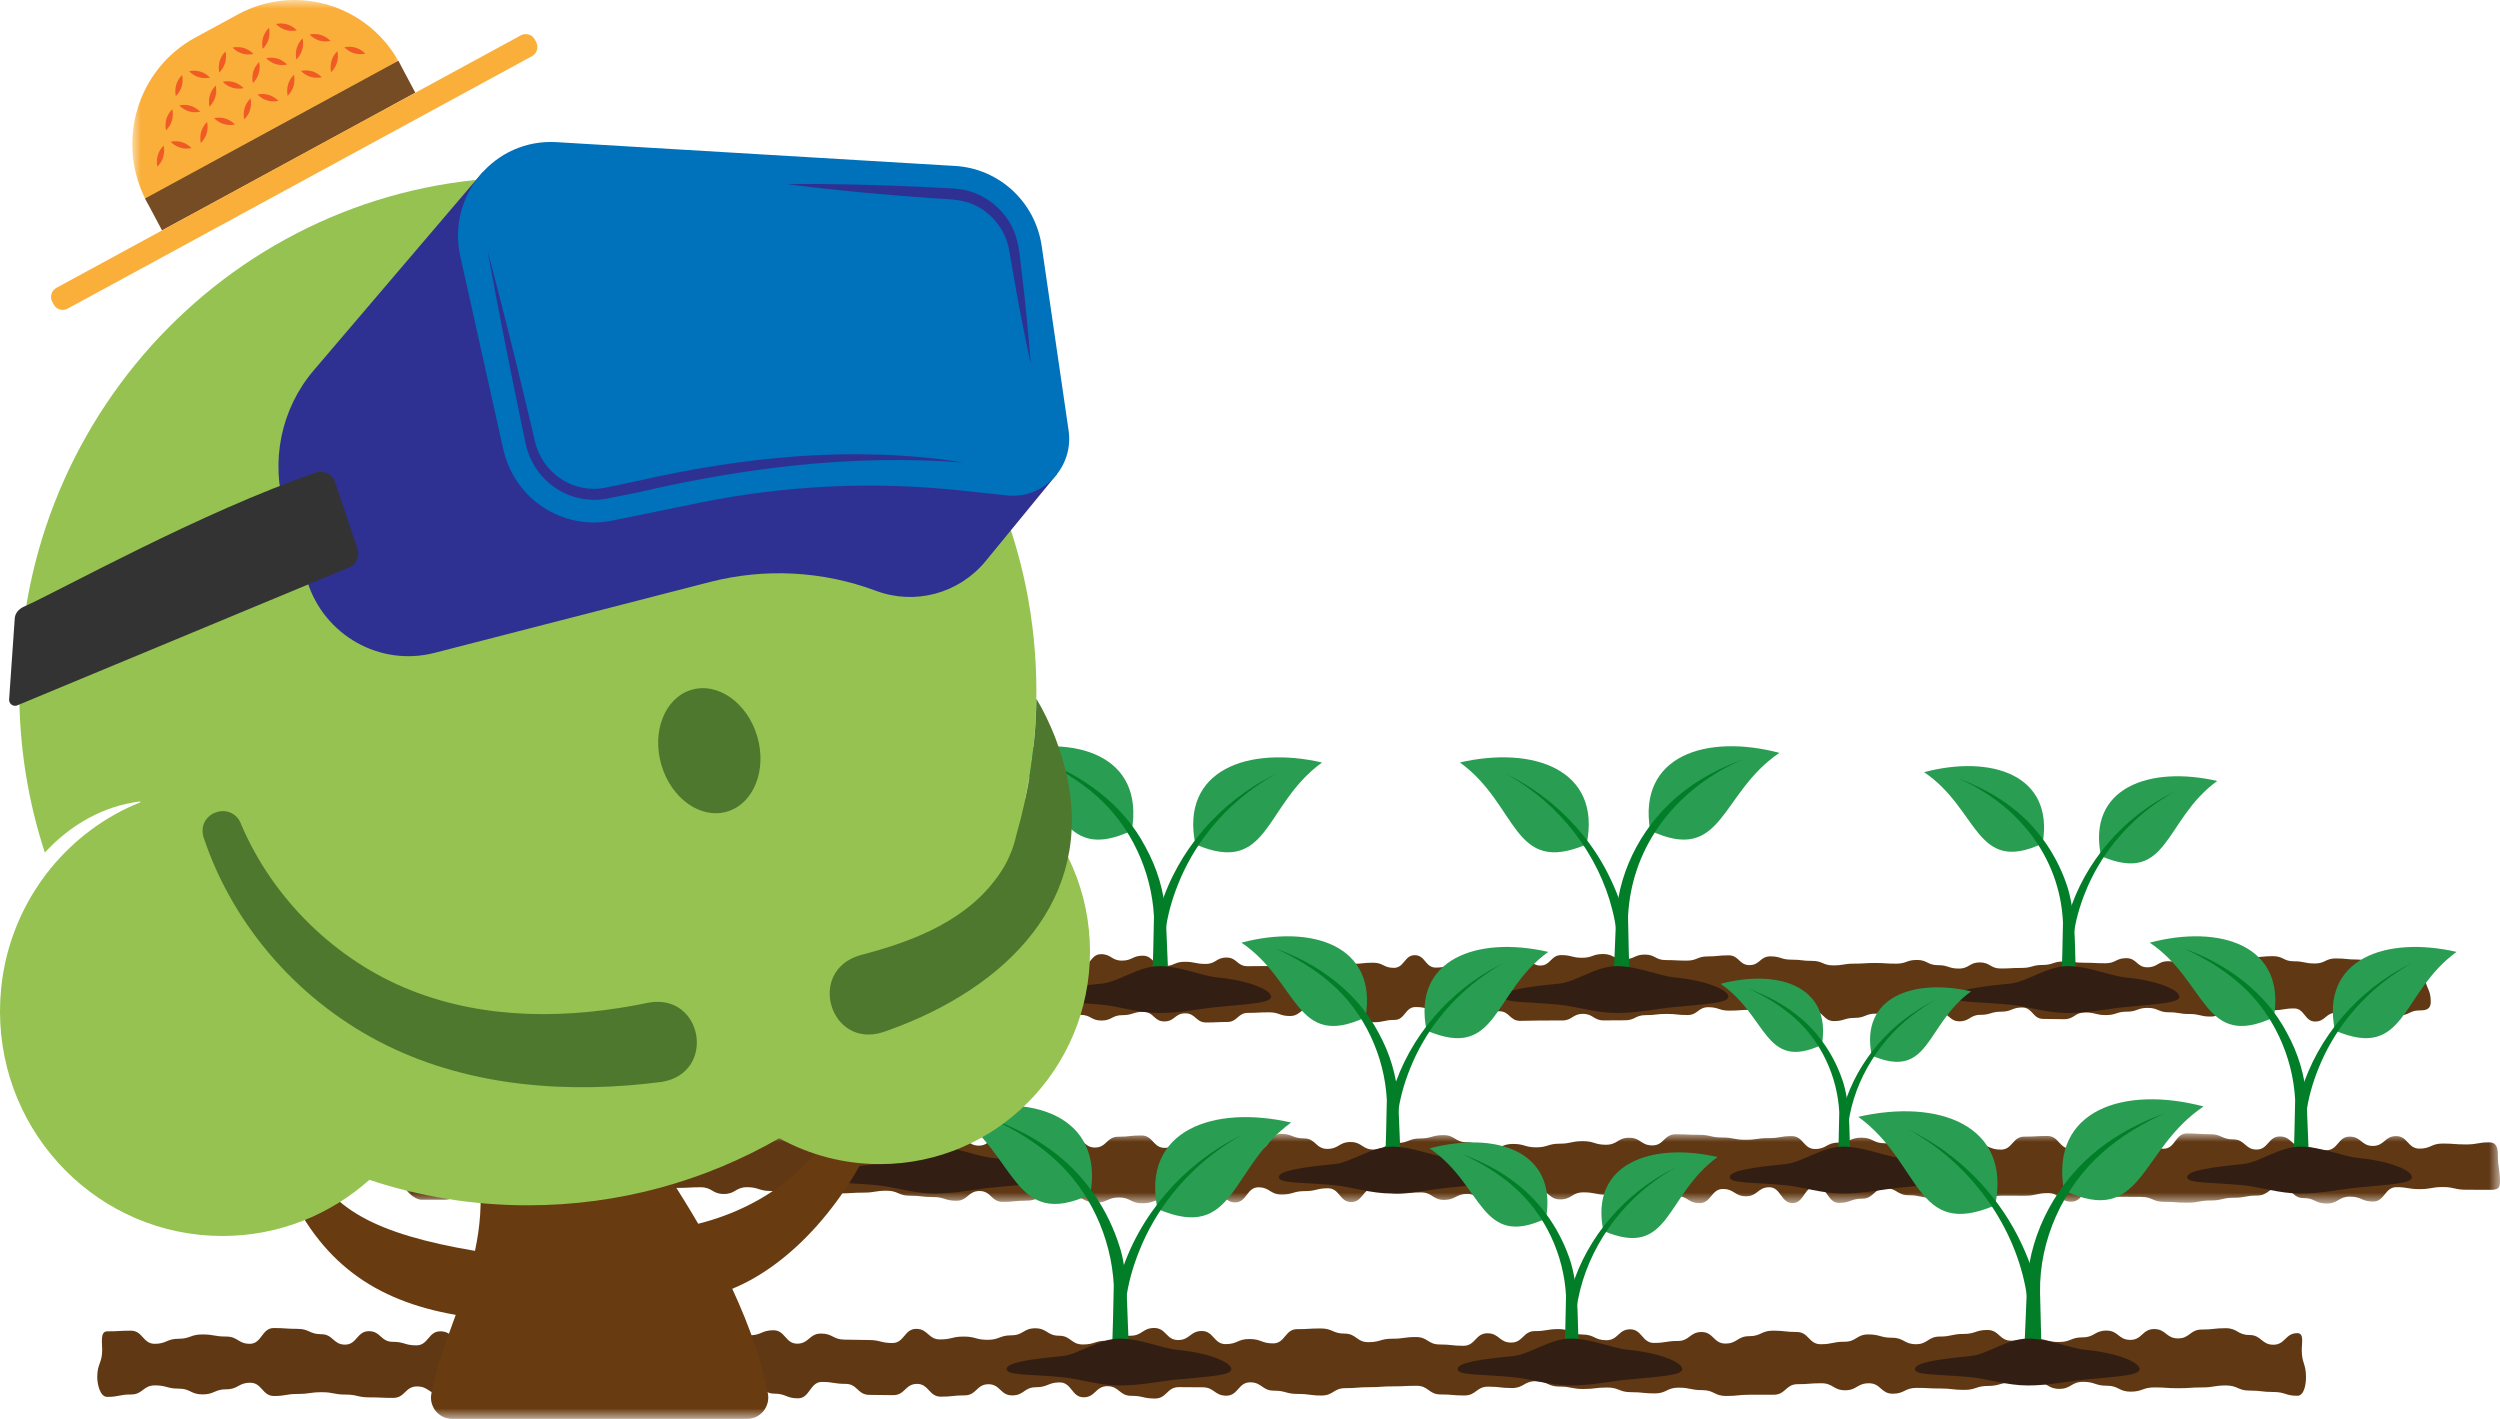 <?xml version="1.0" encoding="UTF-8"?>
<svg width="148px" height="84px" viewBox="0 0 148 84" version="1.1" xmlns="http://www.w3.org/2000/svg" xmlns:xlink="http://www.w3.org/1999/xlink">
    <title>Group 184</title>
    <defs>
        <polygon id="path-1" points="0 0 124.146 0 124.146 4.157 0 4.157"></polygon>
        <polygon id="path-3" points="0 0 35.522 0 35.522 18.124 0 18.124"></polygon>
        <polygon id="path-5" points="0 0 16.072 0 16.072 12.949 0 12.949"></polygon>
    </defs>
    <g id="Page-1" stroke="none" stroke-width="1" fill="none" fill-rule="evenodd">
        <g id="Home-3-mag-23" transform="translate(-965, -1792)">
            <g id="Group-184" transform="translate(965, 1792)">
                <path d="M135.997,82.63 C135.293,82.63 135.293,82.406 134.589,82.406 C133.884,82.406 133.884,82.323 133.18,82.323 C132.476,82.323 132.476,82.019 131.771,82.019 C131.067,82.019 131.067,82.136 130.362,82.136 C129.657,82.136 129.657,82.183 128.953,82.183 C128.249,82.183 128.249,82.135 127.544,82.135 C126.84,82.135 126.84,82.386 126.136,82.386 C125.432,82.386 125.432,82.035 124.728,82.035 C124.024,82.035 124.024,81.804 123.32,81.804 C122.615,81.804 122.615,82.221 121.911,82.221 C121.207,82.221 121.207,81.809 120.503,81.809 C119.799,81.809 119.799,81.848 119.094,81.848 C118.39,81.848 118.39,82.048 117.685,82.048 C116.981,82.048 116.981,82.282 116.276,82.282 C115.571,82.282 115.571,82.199 114.867,82.199 C114.163,82.199 114.163,82.163 113.459,82.163 C112.754,82.163 112.754,82.508 112.05,82.508 C111.346,82.508 111.346,81.889 110.641,81.889 C109.937,81.889 109.937,82.304 109.233,82.304 C108.529,82.304 108.529,81.888 107.824,81.888 C107.12,81.888 107.12,81.944 106.415,81.944 C105.711,81.944 105.711,82.569 105.006,82.569 C104.302,82.569 104.302,82.569 103.597,82.569 C102.893,82.569 102.893,82.642 102.188,82.642 C101.484,82.642 101.484,82.296 100.78,82.296 C100.075,82.296 100.075,82.149 99.371,82.149 C98.666,82.149 98.666,82.49 97.962,82.49 C97.258,82.49 97.258,82.417 96.553,82.417 C95.849,82.417 95.849,82.141 95.144,82.141 C94.439,82.141 94.439,82.228 93.735,82.228 C93.03,82.228 93.03,82.086 92.326,82.086 C91.621,82.086 91.621,81.767 90.917,81.767 C90.213,81.767 90.213,82.172 89.508,82.172 C88.804,82.172 88.804,82.09 88.099,82.09 C87.395,82.09 87.395,82.613 86.69,82.613 C85.985,82.613 85.985,82.551 85.28,82.551 C84.576,82.551 84.576,82.039 83.871,82.039 C83.167,82.039 83.167,82.072 82.463,82.072 C81.758,82.072 81.758,82.122 81.054,82.122 C80.349,82.122 80.349,82.179 79.644,82.179 C78.94,82.179 78.94,82.615 78.235,82.615 C77.53,82.615 77.53,82.521 76.826,82.521 C76.121,82.521 76.121,82.327 75.417,82.327 C74.712,82.327 74.712,81.834 74.008,81.834 C73.303,81.834 73.303,82.625 72.598,82.625 C71.893,82.625 71.893,82.128 71.189,82.128 C70.485,82.128 70.485,82.119 69.781,82.119 C69.077,82.119 69.077,82.793 68.373,82.793 C67.669,82.793 67.669,82.632 66.966,82.632 C66.262,82.632 66.262,82.062 65.558,82.062 C64.854,82.062 64.854,82.72 64.149,82.72 C63.445,82.72 63.445,81.839 62.74,81.839 C62.036,81.839 62.036,82.124 61.331,82.124 C60.627,82.124 60.627,82.608 59.922,82.608 C59.218,82.608 59.218,81.946 58.514,81.946 C57.81,81.946 57.81,82.606 57.106,82.606 C56.402,82.606 56.402,82.683 55.697,82.683 C54.992,82.683 54.992,81.926 54.288,81.926 C53.583,81.926 53.583,82.593 52.878,82.593 C52.174,82.593 52.174,82.577 51.47,82.577 C50.765,82.577 50.765,81.925 50.061,81.925 C49.356,81.925 49.356,81.811 48.652,81.811 C47.947,81.811 47.947,82.781 47.242,82.781 C46.537,82.781 46.537,82.504 45.832,82.504 C45.128,82.504 45.128,81.864 44.423,81.864 C43.718,81.864 43.718,82.282 43.014,82.282 C42.309,82.282 42.309,81.822 41.604,81.822 C40.899,81.822 40.899,82.224 40.195,82.224 C39.49,82.224 39.49,82.5 38.785,82.5 C38.08,82.5 38.08,82.704 37.374,82.704 C36.67,82.704 36.67,82.269 35.965,82.269 C35.26,82.269 35.26,81.863 34.555,81.863 C33.85,81.863 33.85,82.166 33.145,82.166 C32.44,82.166 32.44,81.96 31.735,81.96 C31.03,81.96 31.03,82.182 30.325,82.182 C29.62,82.182 29.62,82.337 28.914,82.337 C28.21,82.337 28.21,82.117 27.504,82.117 C26.799,82.117 26.799,82.543 26.094,82.543 C25.39,82.543 25.39,82.077 24.685,82.077 C23.981,82.077 23.981,82.756 23.275,82.756 C22.571,82.756 22.571,82.724 21.866,82.724 C21.161,82.724 21.161,82.559 20.455,82.559 C19.751,82.559 19.751,82.419 19.046,82.419 C18.341,82.419 18.341,82.521 17.635,82.521 C16.93,82.521 16.93,82.643 16.224,82.643 C15.519,82.643 15.519,81.858 14.813,81.858 C14.108,81.858 14.108,82.246 13.402,82.246 C12.697,82.246 12.697,82.549 11.991,82.549 C11.286,82.549 11.286,82.207 10.58,82.207 C9.874,82.207 9.874,82.015 9.168,82.015 C8.462,82.015 8.462,82.554 7.755,82.554 C7.049,82.554 7.049,82.696 6.342,82.696 C5.924,82.696 5.757,81.946 5.757,81.524 C5.757,80.713 6.05,80.713 6.05,79.903 C6.05,79.481 5.924,78.816 6.342,78.816 C7.046,78.816 7.046,78.776 7.75,78.776 C8.454,78.776 8.454,79.554 9.159,79.554 C9.863,79.554 9.863,79.255 10.568,79.255 C11.272,79.255 11.272,78.999 11.977,78.999 C12.681,78.999 12.681,79.123 13.386,79.123 C14.09,79.123 14.09,79.553 14.794,79.553 C15.498,79.553 15.498,78.62 16.203,78.62 C16.907,78.62 16.907,78.668 17.611,78.668 C18.315,78.668 18.315,78.985 19.019,78.985 C19.723,78.985 19.723,79.603 20.427,79.603 C21.132,79.603 21.132,78.805 21.836,78.805 C22.54,78.805 22.54,79.435 23.244,79.435 C23.949,79.435 23.949,79.645 24.653,79.645 C25.358,79.645 25.358,78.814 26.063,78.814 C26.767,78.814 26.767,79.382 27.472,79.382 C28.176,79.382 28.176,78.783 28.88,78.783 C29.585,78.783 29.585,79.547 30.289,79.547 C30.993,79.547 30.993,79.237 31.697,79.237 C32.401,79.237 32.401,79.291 33.106,79.291 C33.81,79.291 33.81,79.164 34.514,79.164 C35.219,79.164 35.219,79.397 35.923,79.397 C36.628,79.397 36.628,79.266 37.333,79.266 C38.037,79.266 38.037,79.378 38.742,79.378 C39.446,79.378 39.446,78.611 40.151,78.611 C40.855,78.611 40.855,79.319 41.559,79.319 C42.264,79.319 42.264,79.644 42.968,79.644 C43.672,79.644 43.672,79.049 44.376,79.049 C45.081,79.049 45.081,78.751 45.785,78.751 C46.49,78.751 46.49,79.545 47.195,79.545 C47.9,79.545 47.9,78.947 48.604,78.947 C49.309,78.947 49.309,79.306 50.013,79.306 C50.717,79.306 50.717,79.329 51.422,79.329 C52.126,79.329 52.126,79.507 52.831,79.507 C53.535,79.507 53.535,78.669 54.24,78.669 C54.944,78.669 54.944,79.294 55.649,79.294 C56.354,79.294 56.354,79.125 57.058,79.125 C57.763,79.125 57.763,79.317 58.467,79.317 C59.172,79.317 59.172,79.05 59.876,79.05 C60.581,79.05 60.581,78.634 61.285,78.634 C61.99,78.634 61.99,79.074 62.695,79.074 C63.399,79.074 63.399,79.593 64.104,79.593 C64.808,79.593 64.808,79.37 65.513,79.37 C66.217,79.37 66.217,79.075 66.922,79.075 C67.627,79.075 67.627,78.617 68.331,78.617 C69.036,78.617 69.036,79.331 69.741,79.331 C70.446,79.331 70.446,78.796 71.15,78.796 C71.854,78.796 71.854,79.572 72.558,79.572 C73.262,79.572 73.262,79.27 73.966,79.27 C74.67,79.27 74.67,79.529 75.373,79.529 C76.077,79.529 76.077,78.687 76.781,78.687 C77.485,78.687 77.485,78.644 78.189,78.644 C78.894,78.644 78.894,78.949 79.599,78.949 C80.303,78.949 80.303,79.457 81.008,79.457 C81.712,79.457 81.712,79.252 82.417,79.252 C83.12,79.252 83.12,79.153 83.825,79.153 C84.529,79.153 84.529,79.593 85.233,79.593 C85.937,79.593 85.937,79.671 86.641,79.671 C87.346,79.671 87.346,78.93 88.051,78.93 C88.756,78.93 88.756,79.481 89.461,79.481 C90.165,79.481 90.165,78.801 90.869,78.801 C91.574,78.801 91.574,78.681 92.278,78.681 C92.983,78.681 92.983,79.004 93.687,79.004 C94.392,79.004 94.392,79.341 95.097,79.341 C95.802,79.341 95.802,78.695 96.506,78.695 C97.211,78.695 97.211,79.501 97.915,79.501 C98.62,79.501 98.62,79.386 99.325,79.386 C100.03,79.386 100.03,78.855 100.735,78.855 C101.44,78.855 101.44,79.539 102.144,79.539 C102.849,79.539 102.849,79.102 103.554,79.102 C104.259,79.102 104.259,78.775 104.964,78.775 C105.669,78.775 105.669,78.855 106.374,78.855 C107.079,78.855 107.079,79.578 107.784,79.578 C108.489,79.578 108.489,79.431 109.194,79.431 C109.899,79.431 109.899,78.998 110.604,78.998 C111.309,78.998 111.309,79.194 112.014,79.194 C112.719,79.194 112.719,79.577 113.424,79.577 C114.129,79.577 114.129,79.124 114.834,79.124 C115.54,79.124 115.54,78.969 116.245,78.969 C116.949,78.969 116.949,78.735 117.653,78.735 C118.358,78.735 118.358,79.369 119.063,79.369 C119.768,79.369 119.768,79.257 120.473,79.257 C121.178,79.257 121.178,79.448 121.883,79.448 C122.588,79.448 122.588,79.171 123.293,79.171 C123.998,79.171 123.998,78.77 124.704,78.77 C125.409,78.77 125.409,79.321 126.115,79.321 C126.82,79.321 126.82,78.68 127.526,78.68 C128.231,78.68 128.231,79.234 128.937,79.234 C129.642,79.234 129.642,78.709 130.348,78.709 C131.053,78.709 131.053,78.629 131.759,78.629 C132.464,78.629 132.464,79.033 133.171,79.033 C133.877,79.033 133.877,79.608 134.584,79.608 C135.29,79.608 135.29,78.922 135.997,78.922 C136.414,78.922 136.263,79.481 136.263,79.903 C136.263,80.713 136.515,80.713 136.515,81.524 C136.515,81.946 136.414,82.63 135.997,82.63" id="Fill-1" fill="#603813"></path>
                <g id="Group-5" transform="translate(23.854, 67.098)">
                    <mask id="mask-2" fill="white">
                        <use xlink:href="#path-1"></use>
                    </mask>
                    <g id="Clip-4"></g>
                    <path d="M123.512,3.34 C122.824,3.34 122.824,3.334 122.137,3.334 C121.449,3.334 121.449,3.175 120.762,3.175 C120.074,3.175 120.074,3.299 119.387,3.299 C118.699,3.299 118.699,3.182 118.012,3.182 C117.325,3.182 117.325,4.034 116.638,4.034 C115.951,4.034 115.951,3.744 115.264,3.744 C114.576,3.744 114.576,4.153 113.889,4.153 C113.202,4.153 113.202,3.83 112.515,3.83 C111.827,3.83 111.827,3.173 111.14,3.173 C110.452,3.173 110.452,3.679 109.765,3.679 C109.077,3.679 109.077,3.81 108.389,3.81 C107.702,3.81 107.702,3.972 107.014,3.972 C106.327,3.972 106.327,4.102 105.639,4.102 C104.952,4.102 104.952,4.051 104.265,4.051 C103.577,4.051 103.577,3.758 102.89,3.758 C102.203,3.758 102.203,3.752 101.516,3.752 C100.828,3.752 100.828,3.191 100.141,3.191 C99.453,3.191 99.453,4.043 98.766,4.043 C98.078,4.043 98.078,3.535 97.39,3.535 C96.702,3.535 96.702,3.688 96.015,3.688 C95.327,3.688 95.327,3.686 94.64,3.686 C93.953,3.686 93.953,3.962 93.265,3.962 C92.578,3.962 92.578,3.232 91.89,3.232 C91.203,3.232 91.203,3.813 90.515,3.813 C89.828,3.813 89.828,3.659 89.14,3.659 C88.453,3.659 88.453,3.245 87.765,3.245 C87.077,3.245 87.077,3.864 86.39,3.864 C85.702,3.864 85.702,4.115 85.015,4.115 C84.327,4.115 84.327,3.136 83.639,3.136 C82.952,3.136 82.952,4.127 82.265,4.127 C81.577,4.127 81.577,3.187 80.889,3.187 C80.202,3.187 80.202,3.721 79.514,3.721 C78.826,3.721 78.826,3.29 78.139,3.29 C77.451,3.29 77.451,4.129 76.763,4.129 C76.076,4.129 76.076,3.707 75.388,3.707 C74.701,3.707 74.701,4.029 74.013,4.029 C73.325,4.029 73.325,3.341 72.638,3.341 C71.95,3.341 71.95,3.63 71.262,3.63 C70.575,3.63 70.575,3.489 69.887,3.489 C69.199,3.489 69.199,3.908 68.512,3.908 C67.824,3.908 67.824,3.339 67.136,3.339 C66.449,3.339 66.449,3.35 65.761,3.35 C65.073,3.35 65.073,4.157 64.386,4.157 C63.699,4.157 63.699,3.581 63.012,3.581 C62.325,3.581 62.325,3.936 61.638,3.936 C60.951,3.936 60.951,3.492 60.264,3.492 C59.577,3.492 59.577,3.568 58.89,3.568 C58.203,3.568 58.203,3.231 57.516,3.231 C56.828,3.231 56.828,4.064 56.141,4.064 C55.452,4.064 55.452,3.248 54.765,3.248 C54.077,3.248 54.077,3.416 53.39,3.416 C52.703,3.416 52.703,3.618 52.016,3.618 C51.329,3.618 51.329,3.191 50.642,3.191 C49.954,3.191 49.954,4.086 49.267,4.086 C48.579,4.086 48.579,3.381 47.891,3.381 C47.203,3.381 47.203,4.069 46.515,4.069 C45.828,4.069 45.828,3.893 45.14,3.893 C44.453,3.893 44.453,4.139 43.766,4.139 C43.078,4.139 43.078,3.793 42.39,3.793 C41.702,3.793 41.702,4.102 41.014,4.102 C40.326,4.102 40.326,3.741 39.638,3.741 C38.951,3.741 38.951,3.705 38.263,3.705 C37.576,3.705 37.576,3.982 36.888,3.982 C36.2,3.982 36.2,4.054 35.512,4.054 C34.824,4.054 34.824,3.41 34.136,3.41 C33.448,3.41 33.448,3.987 32.76,3.987 C32.072,3.987 32.072,3.769 31.384,3.769 C30.696,3.769 30.696,3.688 30.008,3.688 C29.32,3.688 29.32,3.392 28.632,3.392 C27.944,3.392 27.944,3.506 27.256,3.506 C26.568,3.506 26.568,3.551 25.88,3.551 C25.192,3.551 25.192,3.505 24.504,3.505 C23.816,3.505 23.816,3.75 23.127,3.75 C22.439,3.75 22.439,3.407 21.751,3.407 C21.063,3.407 21.063,3.184 20.374,3.184 C19.687,3.184 19.687,3.588 19,3.588 C18.312,3.588 18.312,3.188 17.624,3.188 C16.936,3.188 16.936,3.226 16.248,3.226 C15.56,3.226 15.56,3.42 14.872,3.42 C14.183,3.42 14.183,3.648 13.495,3.648 C12.807,3.648 12.807,3.567 12.119,3.567 C11.43,3.567 11.43,3.532 10.742,3.532 C10.053,3.532 10.053,3.868 9.364,3.868 C8.676,3.868 8.676,3.267 7.987,3.267 C7.299,3.267 7.299,3.669 6.611,3.669 C5.922,3.669 5.922,3.265 5.234,3.265 C4.544,3.265 4.544,3.319 3.855,3.319 C3.166,3.319 3.166,3.927 2.476,3.927 C1.786,3.927 1.786,3.927 1.097,3.927 C0.679,3.927 0,3.312 0,2.89 C0,2.079 0.333,2.079 0.333,1.269 C0.333,0.847 0.679,0.64 1.097,0.64 C1.785,0.64 1.785,0.309 2.472,0.309 C3.16,0.309 3.16,0.379 3.847,0.379 C4.535,0.379 4.535,0.647 5.222,0.647 C5.909,0.647 5.909,0.563 6.597,0.563 C7.284,0.563 7.284,0.701 7.971,0.701 C8.658,0.701 8.658,1.011 9.345,1.011 C10.033,1.011 10.033,0.617 10.72,0.617 C11.407,0.617 11.407,0.697 12.094,0.697 C12.782,0.697 12.782,0.189 13.469,0.189 C14.156,0.189 14.156,0.249 14.844,0.249 C15.532,0.249 15.532,0.747 16.22,0.747 C16.907,0.747 16.907,0.715 17.595,0.715 C18.282,0.715 18.282,0.666 18.97,0.666 C19.657,0.666 19.657,0.61 20.344,0.61 C21.031,0.61 21.031,0.187 21.719,0.187 C22.406,0.187 22.406,0.278 23.093,0.278 C23.781,0.278 23.781,0.466 24.468,0.466 C25.156,0.466 25.156,0.946 25.843,0.946 C26.531,0.946 26.531,0.177 27.219,0.177 C27.906,0.177 27.906,0.66 28.594,0.66 C29.281,0.66 29.281,0.668 29.969,0.668 C30.656,0.668 30.656,0.014 31.344,0.014 C32.031,0.014 32.031,0.17 32.719,0.17 C33.406,0.17 33.406,0.724 34.093,0.724 C34.781,0.724 34.781,0.085 35.468,0.085 C36.156,0.085 36.156,0.941 36.844,0.941 C37.532,0.941 37.532,0.664 38.219,0.664 C38.907,0.664 38.907,0.194 39.594,0.194 C40.282,0.194 40.282,0.837 40.969,0.837 C41.657,0.837 41.657,0.196 42.344,0.196 C43.032,0.196 43.032,0.12 43.719,0.12 C44.407,0.12 44.407,0.856 45.095,0.856 C45.783,0.856 45.783,0.209 46.47,0.209 C47.158,0.209 47.158,0.224 47.845,0.224 C48.533,0.224 48.533,0.857 49.22,0.857 C49.908,0.857 49.908,0.968 50.596,0.968 C51.283,0.968 51.283,0.025 51.971,0.025 C52.659,0.025 52.659,0.295 53.347,0.295 C54.034,0.295 54.034,0.917 54.722,0.917 C55.41,0.917 55.41,0.51 56.097,0.51 C56.785,0.51 56.785,0.957 57.472,0.957 C58.16,0.957 58.16,0.567 58.848,0.567 C59.535,0.567 59.535,0.299 60.223,0.299 C60.91,0.299 60.91,0.1 61.597,0.1 C62.284,0.1 62.284,0.523 62.971,0.523 C63.658,0.523 63.658,0.918 64.345,0.918 C65.032,0.918 65.032,0.623 65.718,0.623 C66.406,0.623 66.406,0.824 67.093,0.824 C67.781,0.824 67.781,0.608 68.469,0.608 C69.156,0.608 69.156,0.457 69.844,0.457 C70.531,0.457 70.531,0.671 71.219,0.671 C71.906,0.671 71.906,0.257 72.593,0.257 C73.28,0.257 73.28,0.71 73.968,0.71 C74.655,0.71 74.655,0.05 75.342,0.05 C76.03,0.05 76.03,0.081 76.718,0.081 C77.406,0.081 77.406,0.241 78.094,0.241 C78.781,0.241 78.781,0.377 79.468,0.377 C80.156,0.377 80.156,0.278 80.843,0.278 C81.531,0.278 81.531,0.16 82.219,0.16 C82.907,0.16 82.907,0.923 83.595,0.923 C84.283,0.923 84.283,0.546 84.97,0.546 C85.658,0.546 85.658,0.251 86.345,0.251 C87.033,0.251 87.033,0.584 87.721,0.584 C88.409,0.584 88.409,0.77 89.097,0.77 C89.785,0.77 89.785,0.246 90.473,0.246 C91.161,0.246 91.161,0.108 91.849,0.108 C92.537,0.108 92.537,0.673 93.225,0.673 C93.913,0.673 93.913,0.96 94.6,0.96 C95.289,0.96 95.289,0.191 95.977,0.191 C96.665,0.191 96.665,0.152 97.353,0.152 C98.041,0.152 98.041,0.908 98.729,0.908 C99.417,0.908 99.417,0.617 100.105,0.617 C100.793,0.617 100.793,0.369 101.482,0.369 C102.17,0.369 102.17,0.489 102.858,0.489 C103.546,0.489 103.546,0.907 104.234,0.907 C104.922,0.907 104.922,0 105.609,0 C106.297,0 106.297,0.047 106.985,0.047 C107.673,0.047 107.673,0.355 108.361,0.355 C109.049,0.355 109.049,0.956 109.738,0.956 C110.425,0.956 110.425,0.18 111.113,0.18 C111.802,0.18 111.802,0.793 112.49,0.793 C113.179,0.793 113.179,0.996 113.867,0.996 C114.556,0.996 114.556,0.189 115.244,0.189 C115.933,0.189 115.933,0.741 116.621,0.741 C117.31,0.741 117.31,0.159 117.999,0.159 C118.687,0.159 118.687,0.901 119.376,0.901 C120.065,0.901 120.065,0.6 120.754,0.6 C121.443,0.6 121.443,0.653 122.133,0.653 C122.822,0.653 122.822,0.529 123.512,0.529 C123.929,0.529 124.02,0.847 124.02,1.269 C124.02,2.079 124.146,2.079 124.146,2.89 C124.146,3.312 123.929,3.34 123.512,3.34" id="Fill-3" fill="#603813" mask="url(#mask-2)"></path>
                </g>
                <path d="M143.246,59.817 C142.627,59.817 142.627,60.114 142.008,60.114 C141.388,60.114 141.388,60.39 140.768,60.39 C140.149,60.39 140.149,59.784 139.53,59.784 C138.911,59.784 138.911,59.958 138.292,59.958 C137.672,59.958 137.672,60.475 137.053,60.475 C136.434,60.475 136.434,59.699 135.815,59.699 C135.196,59.699 135.196,59.805 134.577,59.805 C133.958,59.805 133.958,59.713 133.339,59.713 C132.719,59.713 132.719,59.805 132.1,59.805 C131.481,59.805 131.481,60.181 130.861,60.181 C130.242,60.181 130.242,60.03 129.622,60.03 C129.003,60.03 129.003,59.927 128.384,59.927 C127.765,59.927 127.765,59.667 127.145,59.667 C126.526,59.667 126.526,59.891 125.907,59.891 C125.288,59.891 125.288,60.093 124.669,60.093 C124.049,60.093 124.049,59.937 123.43,59.937 C122.811,59.937 122.811,60.337 122.191,60.337 C121.571,60.337 121.571,60.319 120.952,60.319 C120.333,60.319 120.333,59.643 119.713,59.643 C119.094,59.643 119.094,59.892 118.475,59.892 C117.856,59.892 117.856,60.079 117.236,60.079 C116.617,60.079 116.617,60.462 115.998,60.462 C115.378,60.462 115.378,59.924 114.759,59.924 C114.139,59.924 114.139,60.162 113.52,60.162 C112.9,60.162 112.9,60.29 112.281,60.29 C111.662,60.29 111.662,60.008 111.043,60.008 C110.423,60.008 110.423,60.259 109.804,60.259 C109.184,60.259 109.184,60.448 108.565,60.448 C107.945,60.448 107.945,59.844 107.326,59.844 C106.707,59.844 106.707,60.4 106.089,60.4 C105.47,60.4 105.47,60.112 104.851,60.112 C104.232,60.112 104.232,59.782 103.613,59.782 C102.993,59.782 102.993,59.83 102.374,59.83 C101.754,59.83 101.754,59.627 101.135,59.627 C100.516,59.627 100.516,60.091 99.897,60.091 C99.279,60.091 99.279,60.024 98.66,60.024 C98.041,60.024 98.041,60.097 97.422,60.097 C96.803,60.097 96.803,60.401 96.185,60.401 C95.565,60.401 95.565,60.408 94.946,60.408 C94.327,60.408 94.327,60.021 93.707,60.021 C93.088,60.021 93.088,60.413 92.468,60.413 C91.849,60.413 91.849,60.414 91.23,60.414 C90.611,60.414 90.611,60.435 89.992,60.435 C89.373,60.435 89.373,59.866 88.754,59.866 C88.135,59.866 88.135,59.814 87.516,59.814 C86.896,59.814 86.896,60.262 86.276,60.262 C85.657,60.262 85.657,59.755 85.037,59.755 C84.418,59.755 84.418,59.617 83.798,59.617 C83.179,59.617 83.179,60.379 82.56,60.379 C81.94,60.379 81.94,60.517 81.321,60.517 C80.701,60.517 80.701,59.668 80.081,59.668 C79.462,59.668 79.462,59.767 78.842,59.767 C78.223,59.767 78.223,59.666 77.604,59.666 C76.984,59.666 76.984,60.148 76.364,60.148 C75.744,60.148 75.744,59.93 75.124,59.93 C74.505,59.93 74.505,59.962 73.886,59.962 C73.266,59.962 73.266,60.502 72.646,60.502 C72.026,60.502 72.026,60.531 71.406,60.531 C70.787,60.531 70.787,59.989 70.167,59.989 C69.547,59.989 69.547,60.469 68.927,60.469 C68.308,60.469 68.308,59.9 67.688,59.9 C67.068,59.9 67.068,60.097 66.448,60.097 C65.828,60.097 65.828,60.416 65.209,60.416 C64.588,60.416 64.588,60.081 63.968,60.081 C63.349,60.081 63.349,59.829 62.729,59.829 C62.109,59.829 62.109,59.782 61.489,59.782 C60.87,59.782 60.87,59.777 60.251,59.777 C59.631,59.777 59.631,59.633 59.011,59.633 C58.391,59.633 58.391,59.745 57.772,59.745 C57.152,59.745 57.152,59.639 56.532,59.639 C55.912,59.639 55.912,60.407 55.292,60.407 C54.672,60.407 54.672,60.146 54.052,60.146 C53.432,60.146 53.432,60.515 52.812,60.515 C52.191,60.515 52.191,60.224 51.571,60.224 C50.951,60.224 50.951,59.632 50.33,59.632 C49.71,59.632 49.71,60.087 49.09,60.087 C48.47,60.087 48.47,60.205 47.849,60.205 C47.229,60.205 47.229,60.352 46.609,60.352 C45.987,60.352 45.987,60.469 45.366,60.469 C44.745,60.469 44.745,60.423 44.123,60.423 C43.705,60.423 43.274,59.723 43.274,59.301 C43.274,58.49 43.279,58.49 43.279,57.68 C43.279,57.258 43.705,57.333 44.123,57.333 C44.742,57.333 44.742,56.565 45.362,56.565 C45.981,56.565 45.981,57.022 46.601,57.022 C47.22,57.022 47.22,56.884 47.84,56.884 C48.459,56.884 48.459,56.886 49.078,56.886 C49.697,56.886 49.697,56.638 50.316,56.638 C50.935,56.638 50.935,57.296 51.554,57.296 C52.173,57.296 52.173,56.772 52.792,56.772 C53.412,56.772 53.412,56.91 54.031,56.91 C54.65,56.91 54.65,57.284 55.269,57.284 C55.889,57.284 55.889,56.726 56.508,56.726 C57.128,56.726 57.128,56.5 57.747,56.5 C58.366,56.5 58.366,57.383 58.986,57.383 C59.605,57.383 59.605,56.489 60.224,56.489 C60.843,56.489 60.843,57.337 61.462,57.337 C62.082,57.337 62.082,56.855 62.701,56.855 C63.32,56.855 63.32,57.244 63.939,57.244 C64.559,57.244 64.559,56.487 65.178,56.487 C65.798,56.487 65.798,56.868 66.417,56.868 C67.037,56.868 67.037,56.577 67.656,56.577 C68.275,56.577 68.275,57.198 68.894,57.198 C69.514,57.198 69.514,56.937 70.133,56.937 C70.752,56.937 70.752,57.064 71.371,57.064 C71.991,57.064 71.991,56.687 72.611,56.687 C73.23,56.687 73.23,57.199 73.85,57.199 C74.469,57.199 74.469,57.189 75.088,57.189 C75.708,57.189 75.708,56.462 76.327,56.462 C76.946,56.462 76.946,56.981 77.565,56.981 C78.185,56.981 78.185,56.661 78.805,56.661 C79.424,56.661 79.424,57.061 80.044,57.061 C80.662,57.061 80.662,56.992 81.281,56.992 C81.899,56.992 81.899,57.297 82.518,57.297 C83.137,57.297 83.137,56.546 83.756,56.546 C84.376,56.546 84.376,57.281 84.996,57.281 C85.615,57.281 85.615,57.129 86.234,57.129 C86.853,57.129 86.853,56.948 87.472,56.948 C88.091,56.948 88.091,57.332 88.71,57.332 C89.328,57.332 89.328,56.526 89.947,56.526 C90.566,56.526 90.566,57.161 91.185,57.161 C91.804,57.161 91.804,56.542 92.423,56.542 C93.042,56.542 93.042,56.7 93.662,56.7 C94.281,56.7 94.281,56.478 94.901,56.478 C95.52,56.478 95.52,56.791 96.139,56.791 C96.759,56.791 96.759,56.511 97.377,56.511 C97.996,56.511 97.996,56.837 98.615,56.837 C99.235,56.837 99.235,56.869 99.854,56.869 C100.474,56.869 100.474,56.62 101.093,56.62 C101.713,56.62 101.713,56.555 102.332,56.555 C102.952,56.555 102.952,57.135 103.571,57.135 C104.19,57.135 104.19,56.616 104.809,56.616 C105.429,56.616 105.429,56.812 106.048,56.812 C106.668,56.812 106.668,56.885 107.288,56.885 C107.908,56.885 107.908,57.151 108.527,57.151 C109.146,57.151 109.146,57.048 109.766,57.048 C110.386,57.048 110.386,57.008 111.005,57.008 C111.625,57.008 111.625,57.049 112.245,57.049 C112.864,57.049 112.864,56.829 113.484,56.829 C114.104,56.829 114.104,57.137 114.723,57.137 C115.343,57.137 115.343,57.339 115.963,57.339 C116.582,57.339 116.582,56.974 117.202,56.974 C117.822,56.974 117.822,57.335 118.442,57.335 C119.062,57.335 119.062,57.301 119.681,57.301 C120.301,57.301 120.301,57.126 120.921,57.126 C121.541,57.126 121.541,56.92 122.161,56.92 C122.781,56.92 122.781,56.994 123.401,56.994 C124.021,56.994 124.021,57.025 124.641,57.025 C125.26,57.025 125.26,56.723 125.88,56.723 C126.499,56.723 126.499,57.265 127.119,57.265 C127.738,57.265 127.738,56.902 128.358,56.902 C128.978,56.902 128.978,57.266 129.598,57.266 C130.218,57.266 130.218,57.217 130.838,57.217 C131.458,57.217 131.458,56.67 132.077,56.67 C132.697,56.67 132.697,56.669 133.317,56.669 C133.938,56.669 133.938,56.605 134.558,56.605 C135.178,56.605 135.178,56.908 135.799,56.908 C136.419,56.908 136.419,57.038 137.039,57.038 C137.659,57.038 137.659,56.739 138.279,56.739 C138.9,56.739 138.9,56.803 139.52,56.803 C140.14,56.803 140.14,57.044 140.761,57.044 C141.382,57.044 141.382,56.968 142.003,56.968 C142.625,56.968 142.625,57.093 143.246,57.093 C143.664,57.093 143.551,57.258 143.551,57.68 C143.551,58.49 143.902,58.49 143.902,59.301 C143.902,59.723 143.664,59.817 143.246,59.817" id="Fill-6" fill="#603813"></path>
                <path d="M59.354,44.571 C62.905,46.971 62.651,51.202 67.001,49.172 C67.771,44.724 63.671,43.429 59.354,44.571" id="Fill-8" fill="#299E53"></path>
                <path d="M78.264,45.14 C74.791,47.654 75.179,51.874 70.767,49.986 C69.856,45.565 73.913,44.139 78.264,45.14" id="Fill-10" fill="#299E53"></path>
                <path d="M68.203,58.437 C68.256,57.059 68.29,55.625 68.315,54.261 C68.175,51.571 66.947,48.904 64.911,47.117 C63.888,46.207 62.695,45.497 61.437,44.924 C64.057,45.855 66.475,47.595 67.805,50.126 C68.502,51.39 68.927,52.781 69.016,54.234 C69.016,54.234 69.102,56.336 69.102,56.336 C69.129,57.034 69.161,57.732 69.2,58.428 C69.218,59.122 68.198,59.137 68.203,58.437" id="Fill-12" fill="#027E29"></path>
                <path d="M68.351,55.073 C69.008,51.537 71.239,48.434 74.228,46.545 C74.645,46.273 75.095,46.055 75.525,45.808 C75.108,46.08 74.672,46.32 74.273,46.614 C72.268,48.038 70.659,50.039 69.746,52.337 C69.378,53.249 69.102,54.226 68.995,55.167 C68.937,55.604 68.285,55.514 68.351,55.073" id="Fill-14" fill="#027E29"></path>
                <path d="M75.246,59 C75.246,59.386 73.938,59.432 72.025,59.619 C71.028,59.716 69.888,59.97 68.638,59.97 C67.389,59.97 66.261,59.578 65.265,59.481 C63.351,59.294 61.942,59.386 61.942,59 C61.942,58.613 63.324,58.415 65.237,58.229 C66.234,58.132 67.389,57.195 68.638,57.195 C69.888,57.195 71.078,57.767 72.074,57.864 C73.988,58.051 75.246,58.613 75.246,59" id="Fill-16" fill="#331E13"></path>
                <path d="M105.341,44.569 C101.788,46.97 102.043,51.201 97.693,49.171 C96.923,44.723 101.023,43.428 105.341,44.569" id="Fill-18" fill="#299E53"></path>
                <path d="M86.428,45.138 C89.903,47.653 89.514,51.874 93.927,49.985 C94.837,45.564 90.78,44.137 86.428,45.138" id="Fill-20" fill="#299E53"></path>
                <path d="M95.494,58.419 C95.561,57.217 95.626,55.455 95.677,54.233 C95.852,51.366 97.38,48.645 99.605,46.902 C100.707,46.029 101.965,45.404 103.258,44.922 C99.379,46.572 96.593,49.946 96.379,54.26 C96.403,55.625 96.438,57.059 96.49,58.437 C96.502,58.715 96.287,58.95 96.012,58.961 C95.716,58.975 95.47,58.717 95.494,58.419" id="Fill-22" fill="#027E29"></path>
                <path d="M95.695,55.142 C95.248,51.735 93.199,48.577 90.42,46.612 C90.02,46.318 89.585,46.078 89.168,45.807 C89.598,46.054 90.048,46.271 90.465,46.544 C92.589,47.884 94.331,49.837 95.394,52.139 C95.825,53.067 96.161,54.021 96.342,55.072 C96.373,55.251 96.254,55.421 96.077,55.452 C95.884,55.487 95.705,55.339 95.695,55.142" id="Fill-24" fill="#027E29"></path>
                <path d="M102.321,59 C102.321,59.386 101.014,59.432 99.1,59.619 C98.104,59.716 96.963,59.97 95.713,59.97 C94.464,59.97 93.336,59.578 92.34,59.481 C90.427,59.294 89.017,59.386 89.017,59 C89.017,58.613 90.399,58.415 92.312,58.229 C93.309,58.132 94.464,57.195 95.713,57.195 C96.963,57.195 98.153,57.767 99.149,57.864 C101.063,58.051 102.321,58.613 102.321,59" id="Fill-26" fill="#331E13"></path>
                <path d="M113.906,45.712 C117.165,47.915 116.932,51.797 120.923,49.934 C121.63,45.853 117.867,44.665 113.906,45.712" id="Fill-28" fill="#299E53"></path>
                <path d="M131.259,46.234 C128.071,48.542 128.427,52.414 124.379,50.681 C123.543,46.625 127.266,45.315 131.259,46.234" id="Fill-30" fill="#299E53"></path>
                <path d="M122.027,58.436 C122.074,57.172 122.108,55.855 122.128,54.604 C121.943,50.658 119.364,47.538 115.817,46.036 C117.003,46.478 118.157,47.052 119.168,47.852 C120.7,49.041 121.849,50.753 122.429,52.622 C122.968,54.496 122.777,56.517 122.941,58.428 C122.963,59.063 122.016,59.077 122.027,58.436" id="Fill-32" fill="#027E29"></path>
                <path d="M122.162,55.349 C122.765,52.105 124.812,49.257 127.555,47.524 C127.937,47.273 128.351,47.074 128.745,46.848 C128.362,47.096 127.963,47.317 127.596,47.587 C125.756,48.893 124.28,50.73 123.442,52.839 C123.105,53.675 122.851,54.573 122.753,55.436 C122.7,55.837 122.101,55.754 122.162,55.349" id="Fill-34" fill="#027E29"></path>
                <path d="M129.019,59 C129.019,59.386 127.712,59.432 125.798,59.619 C124.802,59.716 123.661,59.97 122.411,59.97 C121.162,59.97 120.034,59.578 119.038,59.481 C117.125,59.294 115.715,59.386 115.715,59 C115.715,58.613 117.097,58.415 119.01,58.229 C120.007,58.132 121.162,57.195 122.411,57.195 C123.661,57.195 124.851,57.767 125.847,57.864 C127.761,58.051 129.019,58.613 129.019,59" id="Fill-36" fill="#331E13"></path>
                <path d="M46.974,56.62 C50.177,58.785 49.947,62.599 53.869,60.769 C54.563,56.759 50.867,55.592 46.974,56.62" id="Fill-38" fill="#299E53"></path>
                <path d="M64.024,57.134 C60.892,59.401 61.242,63.206 57.264,61.503 C56.443,57.517 60.101,56.231 64.024,57.134" id="Fill-40" fill="#299E53"></path>
                <path d="M54.953,69.122 C54.999,67.881 55.033,66.587 55.053,65.357 C54.931,62.933 53.818,60.528 51.985,58.917 C51.062,58.096 49.987,57.455 48.852,56.939 C50.017,57.373 51.151,57.937 52.145,58.724 C53.649,59.892 54.779,61.574 55.348,63.41 C55.878,65.251 55.69,67.237 55.852,69.115 C55.874,69.738 54.943,69.752 54.953,69.122" id="Fill-42" fill="#027E29"></path>
                <path d="M55.087,66.089 C55.678,62.902 57.69,60.104 60.385,58.401 C60.761,58.155 61.167,57.959 61.554,57.737 C61.178,57.981 60.786,58.197 60.426,58.463 C57.92,60.234 56.072,63.082 55.67,66.153 C55.641,66.563 55.027,66.502 55.087,66.089" id="Fill-44" fill="#027E29"></path>
                <path d="M61.936,69.686 C61.936,70.073 60.628,70.119 58.715,70.305 C57.718,70.402 56.578,70.657 55.328,70.657 C54.079,70.657 52.951,70.265 51.955,70.168 C50.041,69.981 48.632,70.073 48.632,69.686 C48.632,69.3 50.014,69.102 51.927,68.915 C52.924,68.818 54.079,67.882 55.328,67.882 C56.578,67.882 57.768,68.454 58.764,68.551 C60.678,68.737 61.936,69.3 61.936,69.686" id="Fill-46" fill="#331E13"></path>
                <path d="M73.493,55.805 C76.904,58.111 76.66,62.174 80.838,60.225 C81.577,55.953 77.64,54.709 73.493,55.805" id="Fill-48" fill="#299E53"></path>
                <path d="M91.656,56.352 C88.319,58.767 88.692,62.82 84.454,61.007 C83.58,56.76 87.477,55.39 91.656,56.352" id="Fill-50" fill="#299E53"></path>
                <path d="M81.993,69.123 C82.043,67.8 82.076,66.422 82.1,65.112 C81.966,62.529 80.786,59.967 78.831,58.251 C77.848,57.377 76.702,56.695 75.493,56.144 C78.01,57.038 80.333,58.71 81.61,61.141 C82.28,62.355 82.688,63.691 82.773,65.086 C82.773,65.086 82.856,67.106 82.856,67.106 C82.881,67.776 82.912,68.446 82.95,69.115 C82.972,69.779 81.982,69.793 81.993,69.123" id="Fill-52" fill="#027E29"></path>
                <path d="M82.135,65.892 C82.765,62.496 84.908,59.516 87.779,57.702 C88.179,57.44 88.612,57.231 89.025,56.994 C88.624,57.254 88.206,57.485 87.822,57.767 C85.897,59.135 84.351,61.057 83.475,63.265 C83.121,64.14 82.856,65.079 82.753,65.983 C82.698,66.402 82.071,66.316 82.135,65.892" id="Fill-54" fill="#027E29"></path>
                <path d="M89.011,69.686 C89.011,70.073 87.704,70.119 85.79,70.305 C84.794,70.402 83.653,70.657 82.403,70.657 C81.154,70.657 80.026,70.265 79.03,70.168 C77.117,69.981 75.707,70.073 75.707,69.686 C75.707,69.3 77.089,69.102 79.002,68.915 C79.999,68.818 81.154,67.882 82.403,67.882 C83.653,67.882 84.843,68.454 85.839,68.551 C87.753,68.737 89.011,69.3 89.011,69.686" id="Fill-56" fill="#331E13"></path>
                <path d="M101.854,58.243 C104.641,60.126 104.441,63.445 107.854,61.853 C108.458,58.363 105.241,57.347 101.854,58.243" id="Fill-58" fill="#299E53"></path>
                <path d="M116.69,58.689 C113.965,60.662 114.27,63.973 110.808,62.491 C110.094,59.023 113.277,57.904 116.69,58.689" id="Fill-60" fill="#299E53"></path>
                <path d="M108.797,69.121 C108.837,68.041 108.867,66.915 108.884,65.845 C108.778,63.735 107.81,61.642 106.214,60.241 C105.411,59.526 104.476,58.969 103.488,58.52 C104.502,58.898 105.489,59.388 106.354,60.073 C107.664,61.091 108.645,62.55 109.141,64.151 C109.602,65.753 109.438,67.481 109.579,69.115 C109.598,69.657 108.789,69.669 108.797,69.121" id="Fill-62" fill="#027E29"></path>
                <path d="M108.913,66.482 C109.428,63.709 111.179,61.274 113.524,59.792 C113.851,59.578 114.204,59.407 114.541,59.214 C114.214,59.426 113.872,59.615 113.559,59.846 C111.379,61.387 109.771,63.865 109.421,66.537 C109.396,66.894 108.862,66.841 108.913,66.482" id="Fill-64" fill="#027E29"></path>
                <path d="M115.709,69.686 C115.709,70.073 114.402,70.119 112.488,70.305 C111.492,70.402 110.351,70.657 109.101,70.657 C107.852,70.657 106.724,70.265 105.728,70.168 C103.815,69.981 102.405,70.073 102.405,69.686 C102.405,69.3 103.787,69.102 105.7,68.915 C106.697,68.818 107.852,67.882 109.101,67.882 C110.351,67.882 111.541,68.454 112.537,68.551 C114.451,68.737 115.709,69.3 115.709,69.686" id="Fill-66" fill="#331E13"></path>
                <path d="M127.266,55.805 C130.678,58.111 130.433,62.174 134.611,60.225 C135.35,55.953 131.413,54.709 127.266,55.805" id="Fill-68" fill="#299E53"></path>
                <path d="M145.429,56.352 C142.092,58.767 142.465,62.82 138.228,61.007 C137.353,56.76 141.25,55.39 145.429,56.352" id="Fill-70" fill="#299E53"></path>
                <path d="M135.766,69.123 C135.816,67.8 135.849,66.422 135.873,65.112 C135.739,62.529 134.559,59.967 132.604,58.251 C131.621,57.377 130.475,56.695 129.266,56.144 C131.783,57.039 134.106,58.71 135.384,61.141 C136.053,62.355 136.461,63.691 136.547,65.086 C136.547,65.086 136.63,67.106 136.63,67.106 C136.655,67.776 136.685,68.446 136.723,69.115 C136.746,69.779 135.755,69.793 135.766,69.123" id="Fill-72" fill="#027E29"></path>
                <path d="M135.908,65.892 C136.538,62.496 138.682,59.516 141.552,57.702 C141.953,57.44 142.385,57.231 142.798,56.994 C142.397,57.254 141.979,57.485 141.596,57.767 C139.67,59.135 138.124,61.057 137.248,63.265 C136.894,64.14 136.629,65.079 136.527,65.983 C136.471,66.402 135.844,66.316 135.908,65.892" id="Fill-74" fill="#027E29"></path>
                <path d="M142.784,69.686 C142.784,70.073 141.477,70.119 139.563,70.305 C138.567,70.402 137.426,70.657 136.177,70.657 C134.927,70.657 133.8,70.265 132.803,70.168 C130.89,69.981 129.481,70.073 129.481,69.686 C129.481,69.3 130.863,69.102 132.776,68.915 C133.772,68.818 134.927,67.882 136.177,67.882 C137.426,67.882 138.616,68.454 139.613,68.551 C141.526,68.737 142.784,69.3 142.784,69.686" id="Fill-76" fill="#331E13"></path>
                <path d="M56.478,65.854 C60.226,68.388 59.957,72.852 64.548,70.71 C65.361,66.016 61.034,64.65 56.478,65.854" id="Fill-78" fill="#299E53"></path>
                <path d="M76.435,66.454 C72.768,69.108 73.178,73.561 68.522,71.569 C67.561,66.903 71.843,65.398 76.435,66.454" id="Fill-80" fill="#299E53"></path>
                <path d="M65.817,80.487 C65.872,79.034 65.909,77.519 65.935,76.08 C65.788,73.242 64.491,70.427 62.343,68.541 C61.263,67.58 60.004,66.831 58.676,66.227 C60.04,66.735 61.367,67.395 62.53,68.316 C64.291,69.682 65.613,71.652 66.28,73.801 C66.702,75.051 66.712,76.945 66.766,78.271 C66.793,79.004 66.827,79.736 66.868,80.468 C66.9,81.207 65.812,81.233 65.817,80.487" id="Fill-82" fill="#027E29"></path>
                <path d="M65.973,76.937 C66.666,73.206 69.021,69.931 72.175,67.938 C72.615,67.65 73.09,67.42 73.544,67.16 C73.103,67.446 72.644,67.7 72.223,68.01 C70.107,69.513 68.408,71.624 67.445,74.05 C67.057,75.012 66.765,76.044 66.653,77.037 C66.591,77.497 65.903,77.402 65.973,76.937" id="Fill-84" fill="#027E29"></path>
                <path d="M72.893,81.05 C72.893,81.436 71.585,81.482 69.672,81.668 C68.675,81.766 67.535,82.02 66.285,82.02 C65.036,82.02 63.908,81.628 62.912,81.531 C60.998,81.344 59.589,81.436 59.589,81.05 C59.589,80.663 60.971,80.465 62.884,80.279 C63.881,80.182 65.036,79.245 66.285,79.245 C67.535,79.245 68.725,79.817 69.721,79.914 C71.635,80.1 72.893,80.663 72.893,81.05" id="Fill-86" fill="#331E13"></path>
                <path d="M84.629,67.984 C87.832,70.148 87.602,73.963 91.524,72.133 C92.218,68.122 88.522,66.955 84.629,67.984" id="Fill-88" fill="#299E53"></path>
                <path d="M101.679,68.497 C98.547,70.764 98.897,74.569 94.919,72.867 C94.098,68.881 97.756,67.594 101.679,68.497" id="Fill-90" fill="#299E53"></path>
                <path d="M92.608,80.486 C92.654,79.244 92.688,77.95 92.708,76.721 C92.586,74.296 91.473,71.891 89.64,70.28 C88.717,69.459 87.642,68.819 86.507,68.303 C87.672,68.737 88.806,69.3 89.799,70.087 C91.304,71.255 92.434,72.937 93.003,74.773 C93.533,76.614 93.345,78.601 93.507,80.478 C93.528,81.101 92.598,81.115 92.608,80.486" id="Fill-92" fill="#027E29"></path>
                <path d="M92.741,77.452 C93.333,74.265 95.345,71.467 98.04,69.764 C98.416,69.518 98.822,69.322 99.209,69.1 C98.833,69.344 98.44,69.561 98.08,69.826 C95.575,71.597 93.727,74.445 93.325,77.516 C93.296,77.927 92.682,77.866 92.741,77.452" id="Fill-94" fill="#027E29"></path>
                <path d="M99.591,81.05 C99.591,81.436 98.283,81.482 96.37,81.668 C95.373,81.766 94.233,82.02 92.983,82.02 C91.733,82.02 90.606,81.628 89.61,81.531 C87.696,81.344 86.287,81.436 86.287,81.05 C86.287,80.663 87.669,80.465 89.582,80.279 C90.579,80.182 91.733,79.245 92.983,79.245 C94.233,79.245 95.423,79.817 96.419,79.914 C98.333,80.1 99.591,80.663 99.591,81.05" id="Fill-96" fill="#331E13"></path>
                <path d="M130.448,65.502 C126.61,68.096 126.885,72.668 122.183,70.475 C121.351,65.667 125.782,64.268 130.448,65.502" id="Fill-98" fill="#299E53"></path>
                <path d="M110.011,66.117 C113.765,68.834 113.346,73.395 118.114,71.354 C119.097,66.576 114.713,65.035 110.011,66.117" id="Fill-100" fill="#299E53"></path>
                <path d="M119.807,80.468 C119.88,79.169 119.95,77.266 120.005,75.945 C120.195,72.847 121.846,69.907 124.25,68.022 C125.441,67.08 126.8,66.404 128.197,65.883 C126.837,66.502 125.548,67.27 124.442,68.254 C122.125,70.306 120.715,73.424 120.771,76.521 C120.806,77.811 120.831,79.2 120.884,80.487 C120.891,81.244 119.776,81.231 119.807,80.468" id="Fill-102" fill="#027E29"></path>
                <path d="M120.025,76.927 C119.504,72.979 117.005,69.341 113.654,67.267 C113.654,67.267 112.971,66.839 112.971,66.839 L113.676,67.228 C116.289,68.66 118.436,70.953 119.699,73.681 C120.165,74.685 120.529,75.715 120.724,76.852 C120.757,77.045 120.629,77.229 120.438,77.262 C120.229,77.3 120.036,77.14 120.025,76.927" id="Fill-104" fill="#027E29"></path>
                <path d="M126.666,81.05 C126.666,81.436 125.359,81.482 123.445,81.668 C122.449,81.766 121.308,82.02 120.058,82.02 C118.809,82.02 117.681,81.628 116.685,81.531 C114.772,81.344 113.362,81.436 113.362,81.05 C113.362,80.663 114.744,80.465 116.657,80.279 C117.654,80.182 118.809,79.245 120.058,79.245 C121.308,79.245 122.498,79.817 123.494,79.914 C125.408,80.1 126.666,80.663 126.666,81.05" id="Fill-106" fill="#331E13"></path>
                <g id="Group-110" transform="translate(16.84, 65.876)">
                    <mask id="mask-4" fill="white">
                        <use xlink:href="#path-3"></use>
                    </mask>
                    <g id="Clip-109"></g>
                    <path d="M35.522,0.047 L32.927,0 C31.785,2.718 28.828,5.484 24.494,6.571 C23.519,4.893 22.375,3.121 21.043,1.262 L11.526,3.715 C11.718,5.284 11.579,6.767 11.279,8.175 C5.419,7.186 2.552,5.659 1.418,2.573 L0,4.051 C2.083,8.867 5.349,11.128 10.139,11.965 C9.535,13.644 8.924,15.207 8.69,16.666 C8.567,17.432 9.163,18.124 9.931,18.124 L27.387,18.124 C28.177,18.124 28.768,17.397 28.619,16.614 C28.28,14.822 27.586,12.742 26.51,10.419 C29.913,9.035 33.468,5.312 35.522,0.047" id="Fill-108" fill="#683B11" mask="url(#mask-4)"></path>
                </g>
                <path d="M64.528,56.342 C64.528,63.287 58.958,68.916 52.09,68.916 C49.932,68.916 47.9,68.361 46.132,67.382 C41.742,69.911 36.663,71.354 31.246,71.354 C27.971,71.354 24.817,70.827 21.867,69.847 C19.546,71.913 16.506,73.17 13.167,73.17 C5.896,73.17 0,67.211 0,59.866 C0,59.41 0.024,58.958 0.067,58.514 C0.333,55.838 1.389,53.396 2.985,51.426 C4.393,49.698 6.221,48.33 8.312,47.494 L8.292,47.446 C6.127,47.703 4.146,48.845 2.656,50.471 C1.671,47.47 1.141,44.259 1.141,40.925 C1.141,24.121 14.619,10.496 31.246,10.496 C47.877,10.496 61.354,24.121 61.354,40.925 C61.354,43.097 61.127,45.218 60.696,47.264 C63.057,49.551 64.528,52.774 64.528,56.342" id="Fill-111" fill="#95C250"></path>
                <path d="M14.287,48.826 C16.162,53.237 19.908,56.874 24.31,58.62 C28.801,60.403 33.736,60.332 38.433,59.351 C41.625,58.816 42.412,63.5 39.202,64.044 C33.747,64.766 27.9,64.357 22.876,61.879 C17.836,59.396 13.83,54.921 12.046,49.553 C11.63,48.058 13.759,47.366 14.287,48.826" id="Fill-113" fill="#4E782D"></path>
                <path d="M54.561,60.192 C53.824,60.528 53.059,60.834 52.274,61.104 C49.136,62.102 47.744,57.488 50.905,56.553 C54.122,55.72 57.385,54.46 59.256,51.609 C59.5,51.244 59.696,50.856 59.856,50.448 C59.86,50.44 59.864,50.432 59.868,50.424 C59.99,50.111 60.088,49.786 60.162,49.453 C60.904,46.884 61.319,44.172 61.355,41.366 C61.79,42.095 62.139,42.832 62.457,43.633 C65.512,51.486 61.166,57.167 54.561,60.192" id="Fill-115" fill="#4E782D"></path>
                <path d="M44.824,43.58 C45.415,45.568 44.627,47.565 43.063,48.041 C41.499,48.516 39.751,47.29 39.16,45.302 C38.568,43.314 39.356,41.317 40.92,40.842 C42.484,40.366 44.232,41.592 44.824,43.58" id="Fill-117" fill="#4E782D"></path>
                <path d="M28.569,10.2 L18.572,21.925 C16.626,24.207 15.986,27.344 16.882,30.218 L18.184,34.402 C19.185,37.616 22.496,39.481 25.727,38.649 L42.028,34.454 C45.281,33.617 48.71,33.799 51.858,34.976 L51.858,34.976 C54.174,35.842 56.778,35.135 58.353,33.214 L62.575,28.063 L28.569,10.2 Z" id="Fill-119" fill="#2E3191"></path>
                <path d="M27.251,15.182 L29.794,26.595 C30.45,29.542 33.317,31.419 36.247,30.82 L41.377,29.771 C46.463,28.731 51.677,28.482 56.838,29.034 L59.604,29.329 C61.775,29.56 63.579,27.661 63.26,25.478 L61.668,14.561 C61.288,11.957 59.152,9.98 56.553,9.825 L32.938,8.415 C29.287,8.197 26.447,11.576 27.251,15.182" id="Fill-121" fill="#0071BB"></path>
                <path d="M57.012,27.377 C50.54,26.888 44.119,27.674 37.819,29.139 C37.819,29.139 36.63,29.378 36.63,29.378 L36.035,29.498 C34.969,29.731 33.801,29.515 32.898,28.897 C31.987,28.291 31.333,27.314 31.114,26.238 C31.114,26.238 30.987,25.639 30.987,25.639 L30.739,24.439 C30.071,21.241 29.444,18.033 28.859,14.816 C29.694,17.976 30.489,21.146 31.241,24.325 L31.526,25.516 L31.666,26.112 C31.873,27.038 32.447,27.863 33.238,28.369 C34.023,28.884 34.996,29.062 35.907,28.856 L36.501,28.733 L37.689,28.486 C44.004,27.038 50.581,26.359 57.012,27.377" id="Fill-123" fill="#2E3191"></path>
                <path d="M46.603,10.9 C49.341,10.865 52.071,10.95 54.803,11.074 C55.3,11.113 56.402,11.133 56.88,11.206 C58.104,11.39 59.214,12.18 59.822,13.262 C60.318,14.1 60.361,15.1 60.477,16.038 C60.7,17.865 60.881,19.699 61.019,21.539 C60.627,19.737 60.276,17.928 59.968,16.113 L59.734,14.76 C59.502,13.51 58.571,12.421 57.381,12.014 C56.671,11.744 55.52,11.779 54.767,11.702 C52.039,11.501 49.318,11.26 46.603,10.9" id="Fill-125" fill="#2E3191"></path>
                <g id="Group-129" transform="translate(7.831, 0)">
                    <mask id="mask-6" fill="white">
                        <use xlink:href="#path-5"></use>
                    </mask>
                    <g id="Clip-128"></g>
                    <path d="M15.056,6.413 L3.463,12.715 C2.523,13.226 1.352,12.871 0.847,11.921 L0.847,11.921 C-1.007,8.439 0.284,4.097 3.73,2.224 L6.247,0.856 C9.692,-1.018 13.988,0.287 15.842,3.769 L15.842,3.769 C16.347,4.719 15.995,5.903 15.056,6.413" id="Fill-127" fill="#FAAF3B" mask="url(#mask-6)"></path>
                </g>
                <polygon id="Fill-130" fill="#754C24" points="23.582 3.599 8.587 11.751 9.593 13.64 24.588 5.489"></polygon>
                <path d="M31.494,3.326 L4.001,18.273 C3.705,18.434 3.335,18.322 3.176,18.023 L3.095,17.871 C2.936,17.572 3.047,17.199 3.343,17.038 L30.837,2.091 C31.133,1.93 31.502,2.042 31.662,2.342 L31.742,2.493 C31.902,2.792 31.79,3.166 31.494,3.326" id="Fill-132" fill="#FAAF3B"></path>
                <path d="M10.409,5.694 C10.316,5.215 10.442,4.786 10.782,4.438 C10.876,4.918 10.747,5.346 10.409,5.694" id="Fill-134" fill="#F05A24"></path>
                <path d="M11.192,4.215 C11.666,4.122 12.09,4.249 12.435,4.593 C11.959,4.688 11.537,4.558 11.192,4.215" id="Fill-136" fill="#F05A24"></path>
                <path d="M12.98,4.296 C12.887,3.817 13.013,3.388 13.354,3.04 C13.448,3.52 13.319,3.948 12.98,4.296" id="Fill-138" fill="#F05A24"></path>
                <path d="M13.763,2.817 C14.238,2.724 14.662,2.851 15.006,3.195 C14.531,3.29 14.108,3.16 13.763,2.817" id="Fill-140" fill="#F05A24"></path>
                <path d="M15.551,2.898 C15.459,2.419 15.584,1.99 15.925,1.642 C16.019,2.123 15.891,2.55 15.551,2.898" id="Fill-142" fill="#F05A24"></path>
                <path d="M16.335,1.42 C16.809,1.326 17.233,1.453 17.578,1.797 C17.102,1.892 16.68,1.762 16.335,1.42" id="Fill-144" fill="#F05A24"></path>
                <path d="M9.828,7.718 C9.735,7.238 9.861,6.81 10.201,6.461 C10.296,6.942 10.167,7.369 9.828,7.718" id="Fill-146" fill="#F05A24"></path>
                <path d="M10.611,6.239 C11.086,6.145 11.51,6.272 11.854,6.616 C11.379,6.712 10.956,6.581 10.611,6.239" id="Fill-148" fill="#F05A24"></path>
                <path d="M12.399,6.32 C12.307,5.84 12.432,5.412 12.773,5.063 C12.867,5.544 12.738,5.971 12.399,6.32" id="Fill-150" fill="#F05A24"></path>
                <path d="M13.182,4.841 C13.657,4.747 14.081,4.874 14.425,5.218 C13.95,5.314 13.527,5.183 13.182,4.841" id="Fill-152" fill="#F05A24"></path>
                <path d="M14.971,4.922 C14.878,4.442 15.004,4.014 15.344,3.666 C15.439,4.146 15.31,4.573 14.971,4.922" id="Fill-154" fill="#F05A24"></path>
                <path d="M15.754,3.443 C16.229,3.349 16.653,3.476 16.997,3.82 C16.522,3.916 16.099,3.785 15.754,3.443" id="Fill-156" fill="#F05A24"></path>
                <path d="M17.542,3.524 C17.45,3.044 17.575,2.616 17.916,2.268 C18.01,2.748 17.881,3.175 17.542,3.524" id="Fill-158" fill="#F05A24"></path>
                <path d="M18.325,2.045 C18.8,1.951 19.224,2.078 19.569,2.423 C19.093,2.518 18.671,2.388 18.325,2.045" id="Fill-160" fill="#F05A24"></path>
                <path d="M9.315,9.869 C9.222,9.39 9.348,8.961 9.689,8.613 C9.783,9.093 9.654,9.52 9.315,9.869" id="Fill-162" fill="#F05A24"></path>
                <path d="M10.098,8.39 C10.573,8.297 10.997,8.424 11.341,8.768 C10.866,8.863 10.443,8.733 10.098,8.39" id="Fill-164" fill="#F05A24"></path>
                <path d="M11.887,8.471 C11.794,7.992 11.92,7.563 12.26,7.215 C12.354,7.695 12.225,8.123 11.887,8.471" id="Fill-166" fill="#F05A24"></path>
                <path d="M12.67,6.992 C13.144,6.899 13.568,7.026 13.913,7.37 C13.438,7.465 13.015,7.335 12.67,6.992" id="Fill-168" fill="#F05A24"></path>
                <path d="M14.458,7.073 C14.365,6.594 14.491,6.165 14.832,5.817 C14.926,6.297 14.797,6.725 14.458,7.073" id="Fill-170" fill="#F05A24"></path>
                <path d="M15.241,5.594 C15.716,5.501 16.14,5.628 16.484,5.972 C16.009,6.067 15.586,5.937 15.241,5.594" id="Fill-172" fill="#F05A24"></path>
                <path d="M17.03,5.675 C16.937,5.196 17.062,4.767 17.403,4.419 C17.497,4.899 17.368,5.327 17.03,5.675" id="Fill-174" fill="#F05A24"></path>
                <path d="M17.813,4.197 C18.287,4.103 18.711,4.23 19.056,4.574 C18.58,4.669 18.158,4.539 17.813,4.197" id="Fill-176" fill="#F05A24"></path>
                <path d="M19.601,4.278 C19.508,3.798 19.634,3.369 19.974,3.021 C20.069,3.502 19.94,3.929 19.601,4.278" id="Fill-178" fill="#F05A24"></path>
                <path d="M20.384,2.799 C20.859,2.705 21.283,2.832 21.627,3.176 C21.152,3.271 20.729,3.141 20.384,2.799" id="Fill-180" fill="#F05A24"></path>
                <path d="M0.542,41.374 L0.877,36.56 C0.923,36.253 1.148,36.033 1.429,35.909 C3.377,35.051 11.981,30.268 18.718,27.977 C19.178,27.82 19.676,28.069 19.832,28.534 L21.16,32.492 C21.321,32.971 21.053,33.49 20.572,33.632 L0.99,41.77 C0.743,41.842 0.504,41.631 0.542,41.374" id="Fill-182" fill="#333333"></path>
            </g>
        </g>
    </g>
</svg>